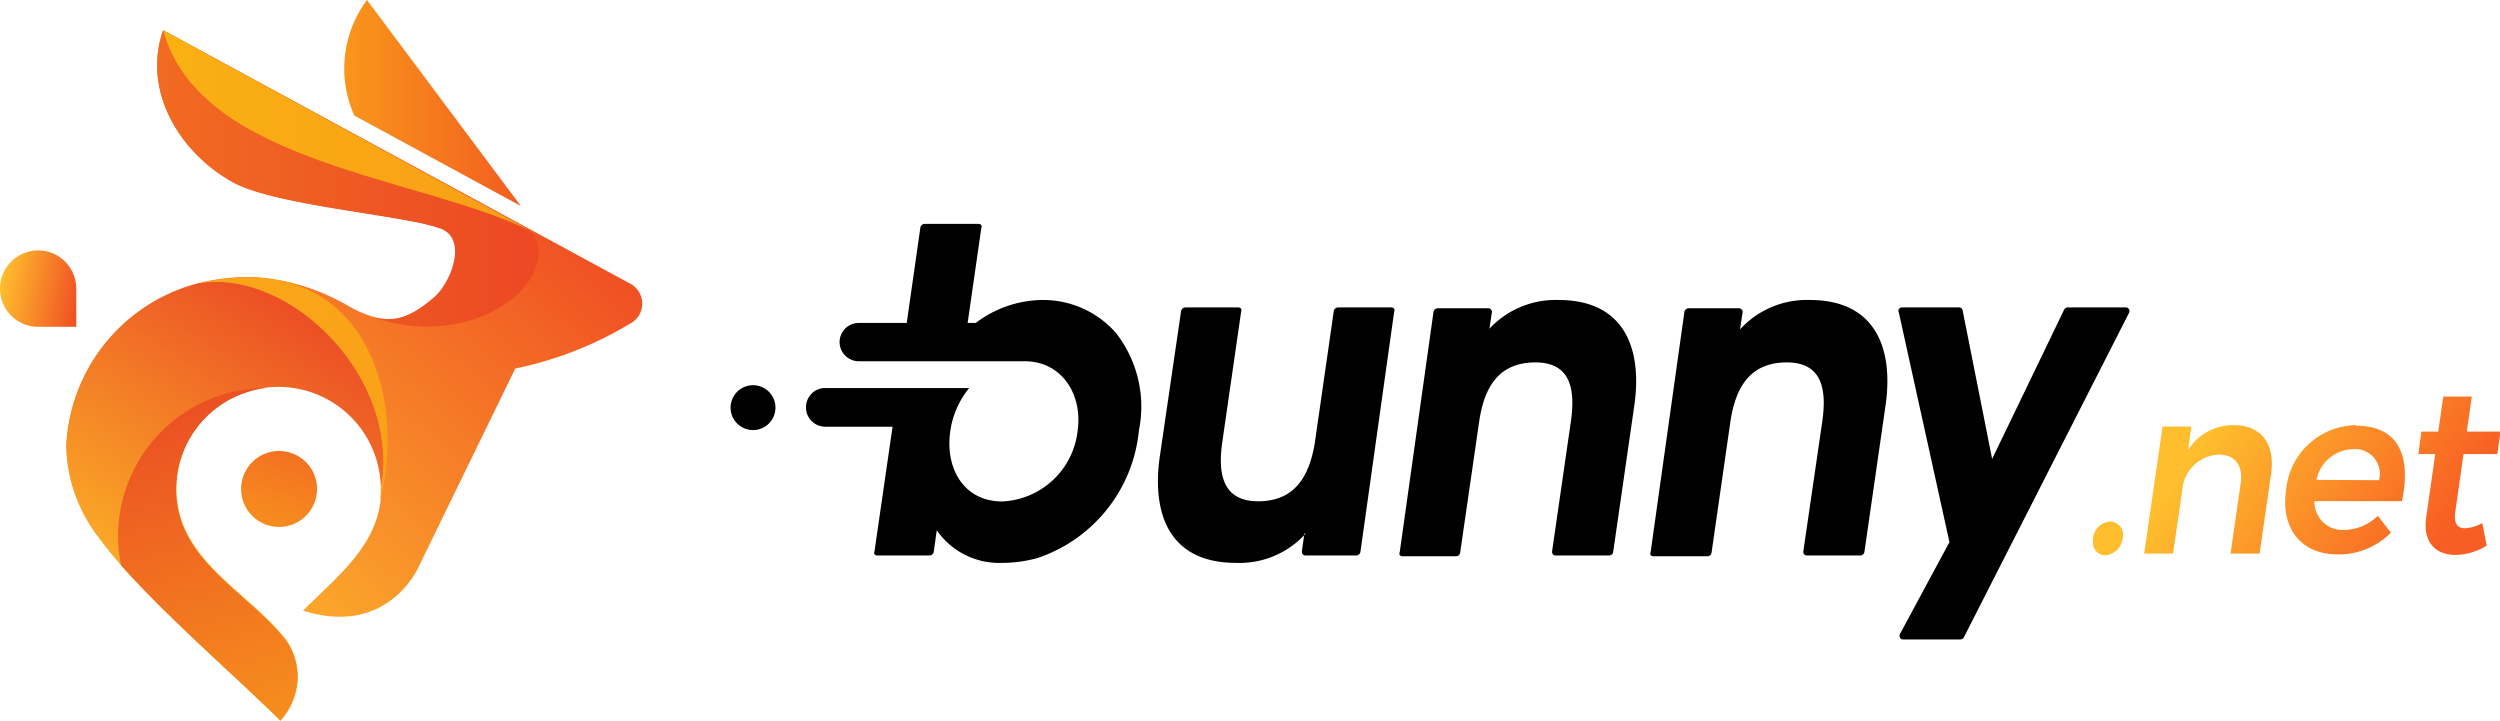 <svg xmlns="http://www.w3.org/2000/svg" xmlns:xlink="http://www.w3.org/1999/xlink" viewBox="0 0 148.17 42.71">
  <defs>
    <linearGradient id="b" x1="131.15" x2="143.52" y1="25.3" y2="33.64" gradientUnits="userSpaceOnUse">
      <stop offset="0" stop-color="#febe2d"/>
      <stop offset="1" stop-color="#f85e23"/>
    </linearGradient>
    <linearGradient id="c" x1="16.85" x2="36.49" y1="6.11" y2="6.11" gradientUnits="userSpaceOnUse">
      <stop offset="0" stop-color="#fbaa19"/>
      <stop offset="1" stop-color="#ef3e23"/>
    </linearGradient>
    <linearGradient id="d" x1="15.77" x2="17.31" y1="31.08" y2="26.87" gradientUnits="userSpaceOnUse">
      <stop offset="0" stop-color="#f78d1e"/>
      <stop offset="1" stop-color="#f37121"/>
    </linearGradient>
    <linearGradient id="a" x1="3.56" x2="27.49" y1="32.53" y2="6.88" gradientUnits="userSpaceOnUse">
      <stop offset="0" stop-color="#febe2d"/>
      <stop offset="1" stop-color="#f04e23"/>
    </linearGradient>
    <linearGradient id="e" x1="20.47" x2="7.23" y1="17.54" y2="37.92" gradientUnits="userSpaceOnUse">
      <stop offset="0" stop-color="#ea4425"/>
      <stop offset="1" stop-color="#fdbb27"/>
    </linearGradient>
    <linearGradient id="f" x1=".24" x2="42.04" y1="10.57" y2="10.57" gradientUnits="userSpaceOnUse">
      <stop offset="0" stop-color="#f47920"/>
      <stop offset="1" stop-color="#e93825"/>
    </linearGradient>
    <linearGradient id="g" x1="-21.84" x2="63.21" y1="7.78" y2="7.78" gradientUnits="userSpaceOnUse">
      <stop offset="0" stop-color="#fdca0b"/>
      <stop offset="1" stop-color="#f5841f"/>
    </linearGradient>
    <linearGradient id="h" x1="8.54" x2="17.39" y1="18.07" y2="48.94" gradientUnits="userSpaceOnUse">
      <stop offset="0" stop-color="#e73c25"/>
      <stop offset="1" stop-color="#faa21b"/>
    </linearGradient>
    <linearGradient id="i" x1="-51.37" x2="74.88" y1="23.08" y2="23.08" gradientUnits="userSpaceOnUse">
      <stop offset="0" stop-color="#fdba12"/>
      <stop offset="1" stop-color="#f7921e"/>
    </linearGradient>
    <linearGradient xlink:href="#a" id="j" x1=".08" x2="4.81" y1="16.72" y2="17.56"/>
  </defs>
  <g data-name="Layer 2">
    <g data-name="Layer 1">
      <path d="M125.05 30.91a1.1 1.1 0 0 0-1 1c-.08.59.24 1 .75 1a1.12 1.12 0 0 0 1-1 .78.78 0 0 0-.76-1Zm7.36-5.71a3.13 3.13 0 0 0-2.73 1.48l.2-1.4h-1.71l-1.09 7.53h1.71l.54-3.7a2.28 2.28 0 0 1 2.15-2.17c1 0 1.47.65 1.32 1.7l-.6 4.17h1.72l.68-4.7c.26-1.79-.57-2.91-2.19-2.91Zm7.21 0a4.22 4.22 0 0 0-4.13 3.85c-.32 2.26.88 3.81 3.07 3.81a4.35 4.35 0 0 0 3.14-1.29l-.77-1a2.93 2.93 0 0 1-2 .84 1.67 1.67 0 0 1-1.76-1.71h5.19c.57-2.74-.25-4.47-2.72-4.47Zm-2.33 3.24a2.27 2.27 0 0 1 2.14-1.82 1.47 1.47 0 0 1 1.57 1.84Zm9.83 2.56a2.49 2.49 0 0 1-1 .31c-.46 0-.7-.24-.6-1l.49-3.4h2l.19-1.33h-2l.3-2.08h-1.69l-.3 2.08h-1l-.18 1.33h1l-.53 3.72c-.23 1.55.59 2.26 1.74 2.26a3.66 3.66 0 0 0 1.84-.55Z" style="fill:url(#b);fill-rule:evenodd"/>
      <path d="M44.62 22.83a1.33 1.33 0 1 1-1.32 1.33 1.33 1.33 0 0 1 1.32-1.33Zm13.21-3.69a6.64 6.64 0 0 1 3.91-1.36 5.75 5.75 0 0 1 4.39 1.94 7.1 7.1 0 0 1 1.37 5.8 8.87 8.87 0 0 1-6 7.55 7.72 7.72 0 0 1-2.07.29 4.51 4.51 0 0 1-3.91-1.93l-.18 1.28a.26.26 0 0 1-.25.21H52a.21.21 0 0 1-.17-.07.23.23 0 0 1 0-.18l1.07-7.38h-4a1.14 1.14 0 0 1-1.13-1.13A1.14 1.14 0 0 1 48.82 23h8.62a5.2 5.2 0 0 0-1.12 2.56c-.31 2.15.76 4.16 3.09 4.16a4.71 4.71 0 0 0 4.46-4.2c.3-2.11-.91-4.11-3.15-4.11h-9.83a1.14 1.14 0 0 1-1.13-1.14 1.14 1.14 0 0 1 1.13-1.13h2.85l.81-5.66a.26.26 0 0 1 .25-.21H58a.24.24 0 0 1 .16.07.23.23 0 0 1 0 .18l-.81 5.62Zm19.56 12.48a5.29 5.29 0 0 1-4.14 1.74c-3.94 0-5-2.89-4.51-6.31L70 18.44a.27.27 0 0 1 .25-.22h3.15a.21.21 0 0 1 .16.08.21.21 0 0 1 0 .17l-1.12 7.75c-.26 1.84 0 3.5 2.15 3.49s3-1.48 3.33-3.42l1.13-7.85a.27.27 0 0 1 .25-.22h3.17a.21.21 0 0 1 .16.08.21.21 0 0 1 0 .17l-2 14.24a.26.26 0 0 1-.25.21h-3a.21.21 0 0 1-.17-.07.23.23 0 0 1-.05-.18l.15-1.05Zm10.86-12.11a5.36 5.36 0 0 1 4.12-1.73c3.91 0 5 2.88 4.48 6.34l-1.24 8.59a.24.24 0 0 1-.24.21H92.2a.19.19 0 0 1-.16-.07.2.2 0 0 1-.05-.18L93.1 25c.26-1.81.07-3.53-2.12-3.52s-3 1.51-3.3 3.42l-1.14 7.86a.25.25 0 0 1-.24.21h-3.17a.22.22 0 0 1-.17-.07.22.22 0 0 1 0-.18l2-14.23a.26.26 0 0 1 .25-.22h3a.19.19 0 0 1 .16.08.18.18 0 0 1 .05.17l-.15 1Zm14.89 0a5.36 5.36 0 0 1 4.12-1.73c3.91 0 5 2.88 4.48 6.34l-1.24 8.59a.25.25 0 0 1-.24.21h-3.17a.19.19 0 0 1-.16-.07.2.2 0 0 1-.05-.18L108 25c.26-1.81.07-3.53-2.12-3.52s-3 1.51-3.31 3.42l-1.13 7.86a.25.25 0 0 1-.24.21H98a.22.22 0 0 1-.17-.07.22.22 0 0 1 0-.18l2-14.23a.26.26 0 0 1 .24-.22h3a.19.19 0 0 1 .16.08.21.21 0 0 1 .05.17l-.15 1Zm12.4 12.62-3-13.61a.21.21 0 0 1 0-.2.24.24 0 0 1 .19-.1h3.38a.21.21 0 0 1 .21.17l1.75 8.81 4.26-8.83a.24.24 0 0 1 .22-.15H126a.2.2 0 0 1 .18.11.22.22 0 0 1 0 .22l-9.78 19.21a.24.24 0 0 1-.22.14h-3.39a.19.19 0 0 1-.18-.11.22.22 0 0 1 0-.22Z" style="fill:#000;fill-rule:evenodd"/>
      <path d="m21 6.85 9.87 5.36L21.75 0A6.8 6.8 0 0 0 21 6.85Z" style="fill:url(#c);fill-rule:evenodd"/>
      <path d="M16.54 26.73A2.25 2.25 0 1 1 14.29 29a2.25 2.25 0 0 1 2.25-2.27Z" style="fill:url(#d);fill-rule:evenodd"/>
      <path d="m9.67 1.79 27.64 15a1.34 1.34 0 0 1 0 2.41 21.49 21.49 0 0 1-6.77 2.64l-5.75 11.8s-1.82 4.14-6.83 2.55c2.1-2.1 4.64-4 4.64-7.23a6.07 6.07 0 0 0-12.14 0c0 4.22 4.16 6 6.47 8.93a3.8 3.8 0 0 1-.33 4.79c-2.87-2.84-8.42-7.63-10.7-10.77a9.1 9.1 0 0 1-1.95-5.55 10.45 10.45 0 0 1 7.38-9.46 12.05 12.05 0 0 1 3.88-.47 12.58 12.58 0 0 1 5.2 1.57c2.45 1.44 3.64 1.06 5.33-.36 1-.82 2.09-3.49.4-4.11a12.14 12.14 0 0 0-1.69-.42c-3.14-.61-8.63-1.19-10.65-2.34C10.59 9 8.43 5.35 9.67 1.79Z" style="fill:url(#a);fill-rule:evenodd"/>
      <path d="M22.55 29.35Zm0-.36C23.83 22.26 17 15.84 11.76 16.8l.35-.08q-.42.09-.81.21a10.45 10.45 0 0 0-7.38 9.46 9.1 9.1 0 0 0 2 5.55c2.28 3.14 7.83 7.93 10.7 10.77a3.8 3.8 0 0 0 .33-4.79C14.59 35 10.43 33.21 10.43 29a6.07 6.07 0 0 1 12.14 0Z" style="fill:url(#e);fill-rule:evenodd"/>
      <path d="m9.67 1.79 21 11.44.6.33c.5.39 1 1.17.35 2.61-1 2.15-5 4.23-9.61 2.6 1.44.42 2.42-.06 3.68-1.12 1-.82 2.09-3.49.4-4.11a12.14 12.14 0 0 0-1.69-.42c-3.14-.61-8.63-1.19-10.65-2.34C10.59 9 8.43 5.35 9.67 1.79Z" style="fill:url(#f);fill-rule:evenodd"/>
      <path d="M9.67 1.79c2.17 8 15.38 8.66 22 12Z" style="fill:url(#g);fill-rule:evenodd"/>
      <path d="M16.9 37.92C14.59 35 10.43 33.21 10.43 29a6.07 6.07 0 0 1 5.32-6A8.78 8.78 0 0 0 7 31.75a8.54 8.54 0 0 0 .18 1.76c1.91 2.16 4.67 4.71 7 6.87.91.85 1.75 1.65 2.44 2.33a4.18 4.18 0 0 0 1-2.37 3.66 3.66 0 0 0-.72-2.42Z" style="fill:url(#h);fill-rule:evenodd"/>
      <path d="M22.52 29.71a5.81 5.81 0 0 0 .05-.72C23.83 22.26 17 15.84 11.76 16.8a12.49 12.49 0 0 1 3.42-.34c6.87.28 8.79 7.62 7.34 13.25Z" style="fill:url(#i);fill-rule:evenodd"/>
      <path d="M2.26 14.84a2.27 2.27 0 0 1 2.26 2.27v2.26H2.26A2.26 2.26 0 0 1 0 17.11a2.27 2.27 0 0 1 2.26-2.27Z" style="fill:url(#j);fill-rule:evenodd"/>
    </g>
  </g>
</svg>
